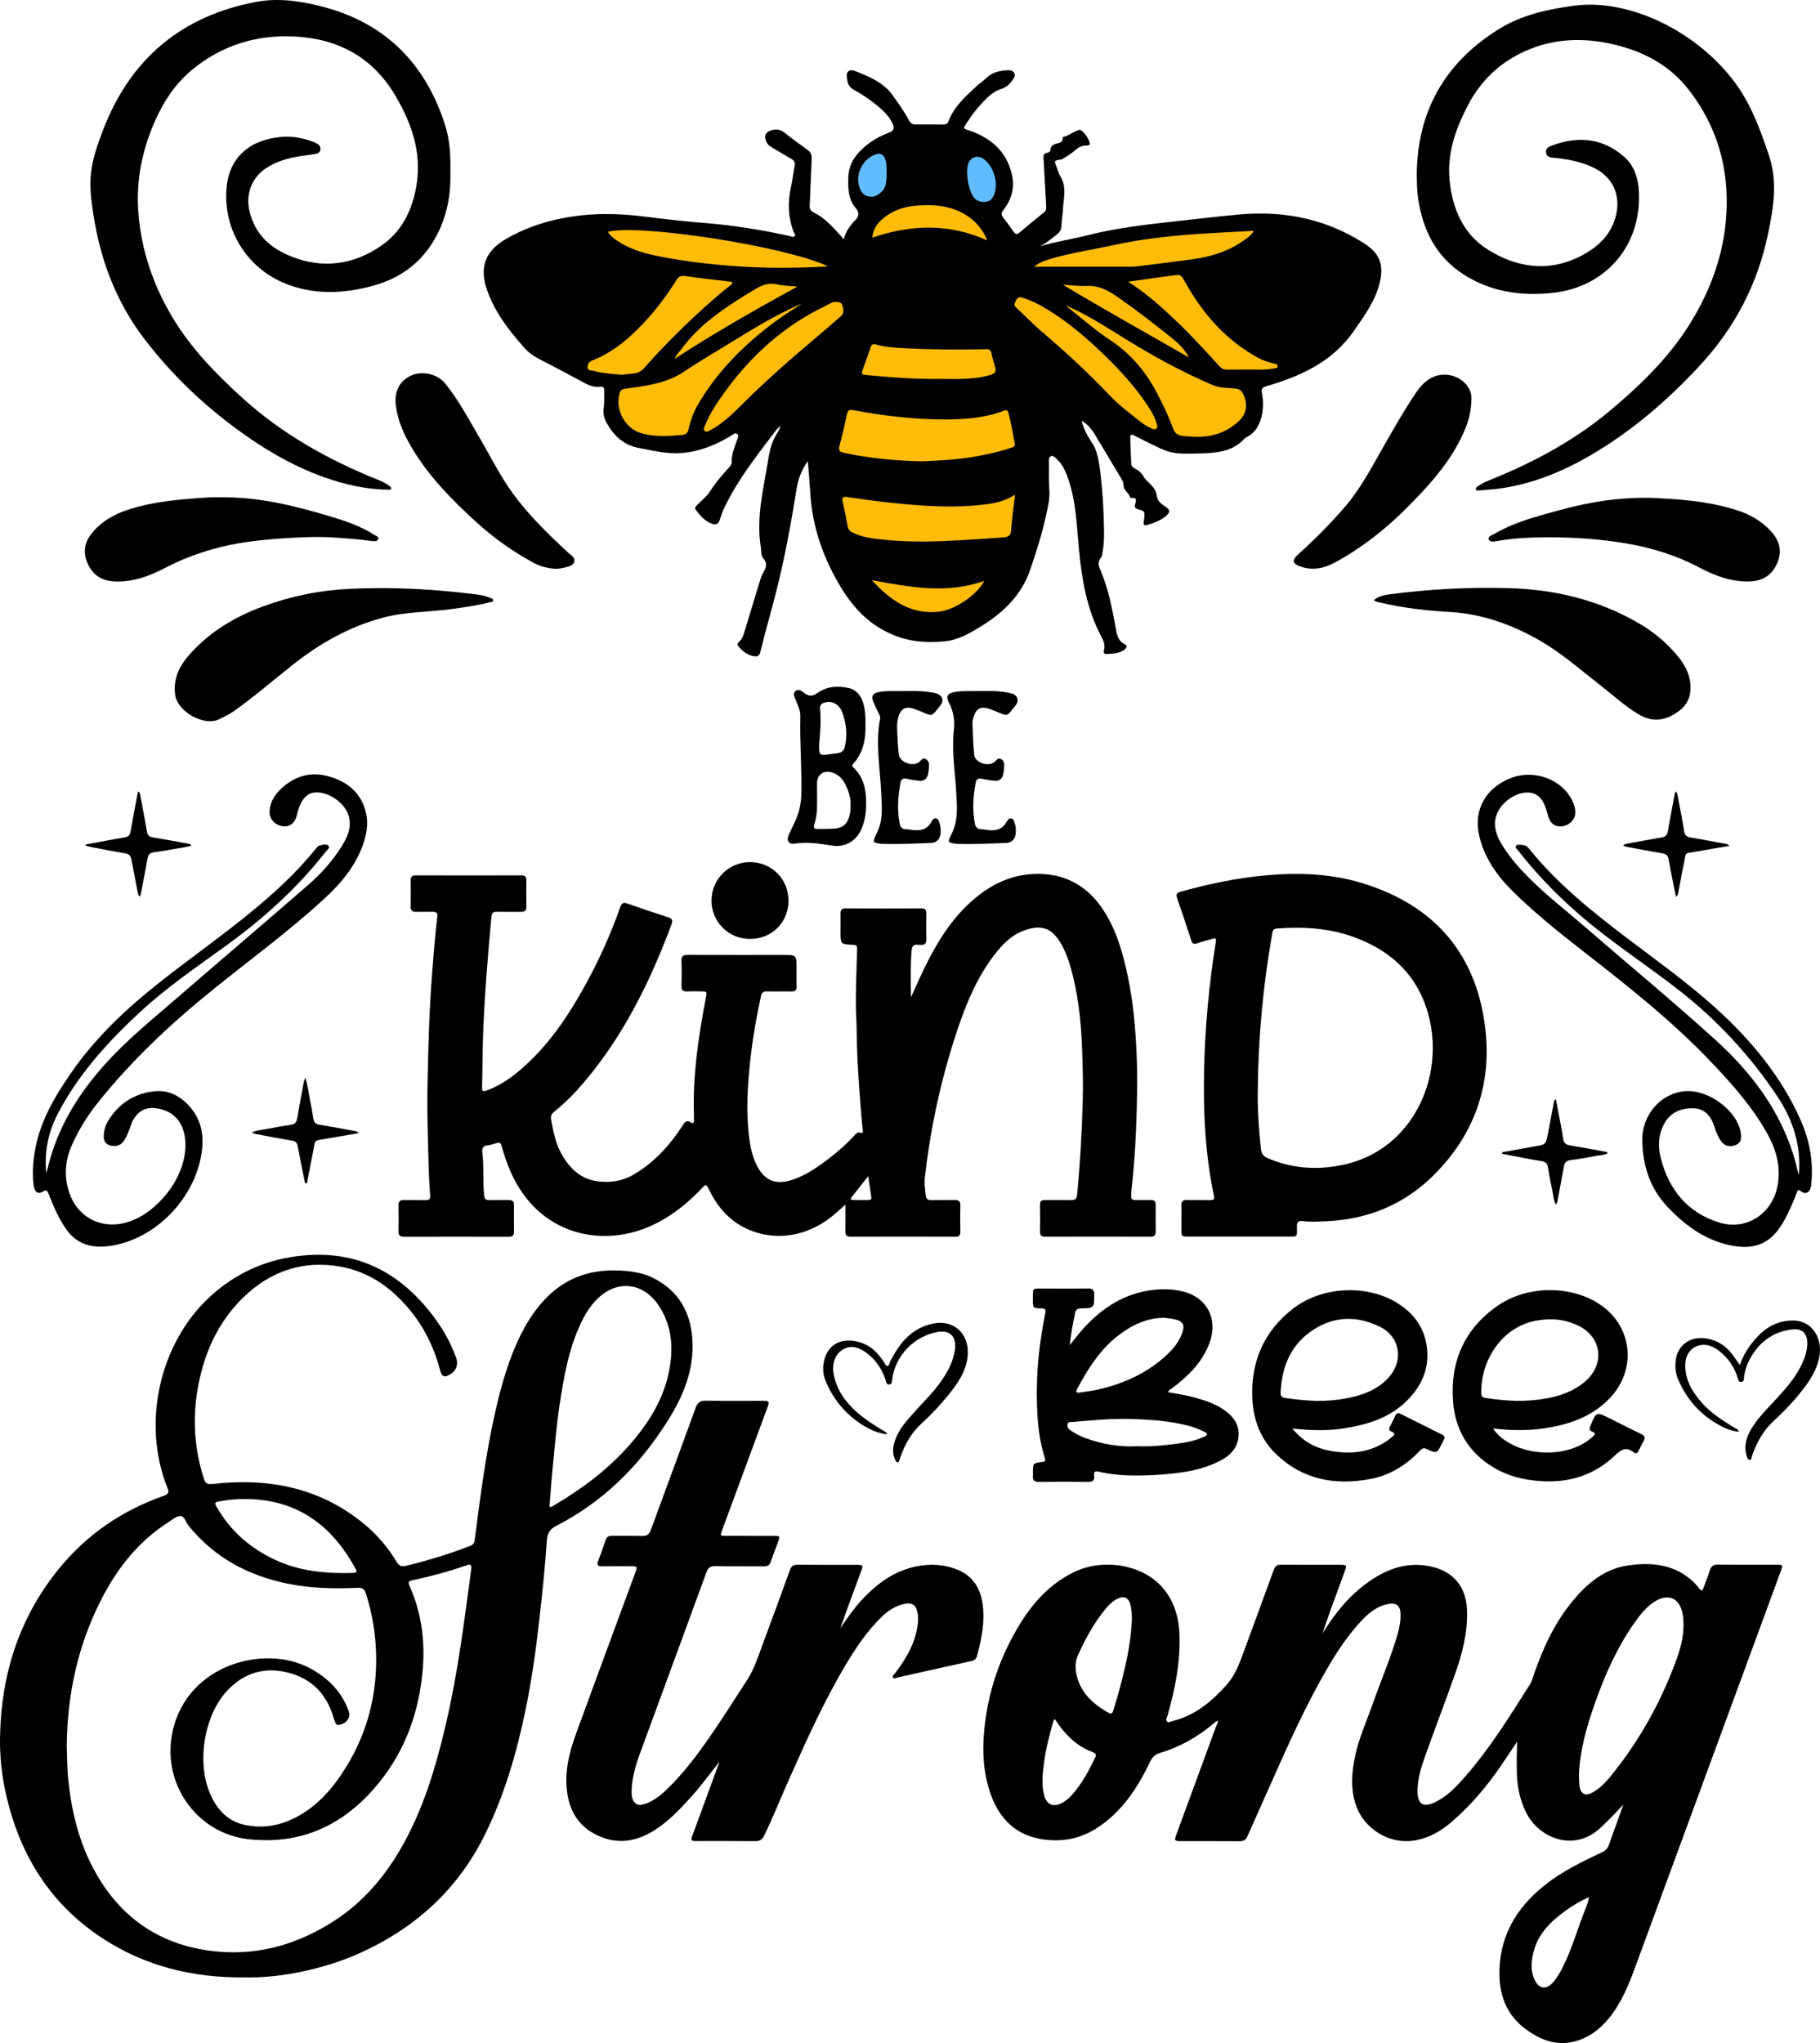 <?xml version="1.0" encoding="UTF-8"?>
<svg xmlns="http://www.w3.org/2000/svg" xmlns:xlink="http://www.w3.org/1999/xlink" version="1.1" id="katman_1" x="0px" y="0px" viewBox="0 0 584 655.48" style="enable-background:new 0 0 584 655.48;" xml:space="preserve"> <style type="text/css"> .st0{fill:#FFBC0A;} .st1{fill:#61BCFF;} </style> <g> <polygon class="st0" points="273.75,79.46 278.21,68.69 292.4,60.8 303.44,60.01 315.79,69.74 322.62,79.46 331.82,81.04 373.08,72.63 410.65,71.58 411.97,93.39 414.33,114.93 413.02,118.61 401.72,122.03 403.3,131.23 389.63,142.79 370.19,141.21 340.23,127.55 330.51,122.55 329.19,169.33 317.63,195.34 296.61,202.44 276.64,188.77 265.86,160.66 259.03,126.5 234.59,137.8 223.3,141.74 210.16,142 198.33,136.74 196.23,122.55 180.2,114.41 180.99,87.08 191.5,71.31 229.86,73.15 265.86,79.46 "></polygon> <polygon class="st1" points="279,67.64 298.19,58.96 318.42,71.05 323.94,59.23 319.47,49.5 311.32,45.3 292.4,41.36 281.63,47.4 276.11,50.03 274.27,56.86 275.06,65.01 279.53,68.69 "></polygon> <g> <path d="M347.05,134.97c0.73,2.76,1.87,4.88,3.17,6.79c1.89,2.79,2.36,5.89,2.75,9.04c0.83,6.61,1.23,13.26,1.3,19.92 c0.02,2.25-0.11,4.51-0.54,6.73c-0.09,0.48-0.12,1.07-0.42,1.41c-1.3,1.49-0.72,2.92-0.07,4.42c2.46,5.77,3.6,11.89,4.73,18.01 c0.4,2.14,0.61,4.21,2.89,5.36c1.16,0.58,0.54,1.38-0.2,1.9c-1.72,1.2-3.75,1.17-5.71,1.29c-0.77,0.05-0.89-0.63-0.72-1.19 c0.5-1.7-0.16-3.14-0.91-4.55c-4.6-8.7-6.18-18.14-7.1-27.8c-0.7-7.32-0.88-14.74-3.19-21.84c-0.87-2.68-1.85-5.32-4.04-7.27 c-0.51-0.46-1.07-1.17-1.84-0.8c-0.66,0.32-0.59,1.13-0.58,1.78c0.04,3.02-0.11,6.04,0.14,9.08c0.21,2.57-0.41,5.15-0.95,7.67 c-1.33,6.14-3.21,12.14-5.26,18.06c-2.76,7.96-8.51,13.49-15.51,17.85c-3.8,2.36-7.66,4.63-12.27,4.98 c-4.67,0.35-9.18,0.26-13.82-1.26c-8.56-2.8-14.4-8.47-18.92-15.86c-5.75-9.4-9.33-19.53-9.99-30.61c-0.2-3.33-0.5-6.66-0.77-10.1 c-2.04,2.75-3.11,5.74-3.64,9.06c-1.7,10.65-3.66,21.28-6.25,31.74c-1.7,6.87-3.74,13.68-5.4,20.58 c-0.21,0.89-0.77,1.32-1.68,1.22c-2.29-0.25-3.95-1.56-5.35-3.27c-0.48-0.58-0.12-1.05,0.3-1.43c0.98-0.9,1.36-2.09,1.72-3.32 c1.66-5.54,3.37-11.06,5.04-16.59c0.31-1.01,0.77-1.93,1.27-2.85c0.74-1.34,0.91-2.63-0.28-3.94c-0.85-0.94-0.6-2.28-0.8-3.46 c-1.63-9.81,0.94-19.24,2.44-28.78c0.46-2.93,1.28-5.67,2.9-8.16c0.35-0.53,0.56-1.15,1.05-2.17c-1.21,0.85-1.73,1.68-2.3,2.44 c-5.72,7.55-11.57,15.02-15.71,23.62c-0.64,1.33-1.15,2.74-1.59,4.16c-0.41,1.33-1.26,1.62-2.41,1.23 c-2.35-0.81-3.89-2.63-5.31-4.53c-0.5-0.67,0.13-1.11,0.53-1.54c1.4-1.48,3.09-2.77,4.16-4.46c1.81-2.85,4-5.34,6.25-7.81 c0.32-0.35,0.65-0.88,0.63-1.31c-0.13-2.63,0.92-4.95,1.75-7.34c0.21-0.6,0.64-1.35,0-1.84c-0.63-0.49-1.25,0.14-1.78,0.46 c-4.98,3.06-10.26,5.2-16.16,5.68c-4.64,0.38-9.05-0.81-13.54-1.63c-4.96-0.91-8.09-3.9-10.43-8.09c-0.88-1.57-1.17-3.2-0.9-4.93 c0.27-1.76,0.07-3.52,0.18-5.28c0.06-0.98-0.35-1.5-1.34-1.36c-2.22,0.31-4.03-0.66-5.9-1.68c-4.59-2.51-9.22-4.94-13.87-7.33 c-1.74-0.9-3.26-2.01-4.56-3.48c-4.96-5.59-9.52-11.45-11.99-18.63c-2.45-7.11-0.62-12.32,5.91-16.17 c5.63-3.32,11.77-5.48,18.19-6.75c8.89-1.77,17.81-1.68,26.78-0.52c6.49,0.84,13,1.55,19.52,2.07c9.02,0.73,17.9,2.21,26.72,4.13 c0.53,0.11,1.16,0.49,1.57,0.08c0.47-0.48-0.15-1.01-0.33-1.48c-1.72-4.68-1.91-9.43-0.81-14.29c0.51-2.25,0.75-4.56,1.17-6.83 c0.18-1-0.05-1.66-0.98-2.18c-2.2-1.25-4.35-2.6-6.54-3.86c-0.87-0.5-1.41-1.2-1.72-2.12c-0.52-1.53-0.05-2.61,1.48-3.13 c1.58-0.54,3.07-0.51,4.5,0.63c2.41,1.92,4.89,3.76,7.41,5.54c1.09,0.77,1.39,1.67,1.33,2.94c-0.25,5-0.4,10.01-0.64,15.01 c-0.05,1.09,0.31,1.67,1.31,2.15c3.55,1.72,6.09,4.66,8.69,7.51c0.26,0.28,0.49,0.58,0.91,1.08c0.7-2.67,2.21-4.62,3.99-6.43 c0.96-0.98,0.88-2.43,0.06-3.35c-2.59-2.9-2.66-6.31-2.59-9.9c0.09-4.15,2.07-7.22,5.04-9.81c2.39-2.09,5.12-3.65,8.08-4.74 c1.55-0.57,1.75-1.48,1.14-2.82c-1.19-2.58-3.21-4.44-5.37-6.17c-2.24-1.8-4.62-3.39-7.14-4.76c-1.9-1.03-2.18-2.83-2.22-4.65 c-0.03-1.33,1.08-1.98,2.52-1.41c4.6,1.83,9.23,3.62,12.28,7.94c1.81,2.57,3.66,5.1,5.13,7.89c0.49,0.93,1.05,1.4,2.17,1.38 c2.92-0.06,5.84-0.01,8.76,0.01c0.75,0,1.4-0.08,1.72-0.93c1.79-4.77,5.46-8.06,9.07-11.38c1.01-0.93,2.19-1.69,3.17-2.65 c1.87-1.82,4.2-2.3,6.65-2.45c0.83-0.05,1.72,0.01,2.22,0.8c0.52,0.84,0.02,1.6-0.46,2.28c-0.92,1.33-2,2.39-3.65,2.91 c-3.18,1.02-5.28,3.51-7.4,5.9c-1.57,1.78-2.88,3.76-4.17,5.74c-0.57,0.88-0.51,1.12,0.62,1.48c7.28,2.31,12.63,6.67,14.38,14.46 c0.94,4.17-0.15,7.99-2.8,11.31c-0.74,0.93-0.68,1.55,0.01,2.42c1.17,1.46,2.25,3,3.31,4.53c0.56,0.81,1.06,0.94,1.86,0.27 c2.61-2.2,5.25-4.37,7.9-6.52c0.59-0.48,0.75-1.04,0.71-1.74c-0.28-5-0.53-10-0.84-14.99c-0.07-1.15-0.31-2.23,1.34-2.41 c0.31-0.03,0.84-0.46,0.84-0.71c0.02-1.7,1.16-1.99,2.48-2.32c0.73-0.18,1.58-0.63,1.48-1.71c-0.01-0.1,0.04-0.29,0.09-0.3 c1.88-0.37,3.34-1.73,5.1-2.27c0.99-0.3,3.06,2.48,3.44,4.1c0.21,0.9-0.36,0.88-0.93,0.9c-1.33,0.05-2.29,0.32-3.5,1.36 c-1.29,1.11-2.91,2.22-4.53,3.11c-0.09,0.05-0.21,0.05-0.32,0.06c-2.14,0.3-2.14,0.3-1.33,2.36c0.42,1.08,0.74,2.22,1.32,3.21 c2,3.4,0.87,6.98,0.72,10.5c-0.08,1.76-0.42,3.5-0.49,5.25c-0.04,1.17-0.51,1.94-1.39,2.64c-1.76,1.39-3.47,2.86-5.52,3.87 c5.06-1.52,10.27-2.27,15.35-3.56c9.42-2.4,19.04-3.45,28.67-4.52c6.67-0.74,13.33-1.54,20.02-2.14 c14.42-1.29,27.95,1.46,40.21,9.4c4.81,3.12,6.14,6.77,4.83,12.36c-1.39,5.94-4.94,10.71-8.34,15.62 c-6.87,9.92-17,14.49-28.02,17.71c-1.24,0.36-1.72,0.76-1.47,2.12c0.48,2.67,0.5,5.36-0.22,8.02c-0.74,2.72-2.1,4.95-4.73,6.24 c-0.2,0.1-0.42,0.19-0.56,0.35c-3.73,4.22-8.84,4.68-13.92,4.84c-9.71,0.29-9.71,0.19-18.41-4.16c-1.03-0.52-2.08-1.01-3.1-1.55 c-0.82-0.43-1.36-0.49-1.31,0.7c0.11,2.8,0.17,5.61,0.33,8.41c0.05,0.95,1.01,1.41,1.67,1.75c1.06,0.54,1.72,1.33,2.28,2.29 c0.64,1.12,1.69,1.88,2.54,2.81c0.8,0.88,1.51,1.88,1.62,3.01c0.18,1.82,1.23,2.8,2.65,3.69c1.83,1.15,1.85,2,0.11,3.35 c-1.72,1.33-3.74,2.09-5.81,2.69c-0.78,0.23-1.18-0.02-1.08-0.88c0.04-0.38,0.11-0.76,0.15-1.15c0.25-2.37,0.26-2.44-2-3.04 c-1.23-0.32-1.06-1.02-0.82-1.87c0.28-1.01,0.46-1.94-1.13-1.76c-0.2,0.02-0.57-0.08-0.59-0.17c-0.29-1.52-2.12-2.23-2.07-3.92 c0.02-0.76-0.29-1.39-0.66-2.01c-2.98-4.96-5.93-9.93-8.93-14.87C350.01,137.4,348.91,136.1,347.05,134.97z M295.73,148.01 c5.09-0.23,10.69-0.45,16.24-1.37c4.18-0.69,8.32-1.56,12.34-2.94c0.71-0.24,1.5-0.34,1.29-1.51c-0.58-3.25-1.19-6.49-2.01-9.69 c-0.21-0.84-0.56-1.06-1.39-0.74c-6.06,2.31-12.43,2.8-18.82,2.82c-9.98,0.03-19.86-1.18-29.66-2.99 c-1.22-0.23-1.66,0.07-1.92,1.22c-0.76,3.44-1.51,6.88-2.44,10.27c-0.41,1.51,0.14,1.93,1.46,2.21 C278.87,147,287.01,147.81,295.73,148.01z M325.69,158.72c-2.88,1.86-5.8,2.62-8.81,3.02c-10.61,1.42-21.2,0.62-31.77-0.51 c-4.48-0.48-8.94-1.16-13.41-1.78c-1.21-0.17-1.59,0.19-1.31,1.43c0.59,2.63,1.14,5.27,1.59,7.93c0.18,1.07,0.75,1.64,1.64,2.08 c2.16,1.05,4.46,1.6,6.81,1.91c7.22,0.94,14.45,1.12,21.73,0.82c6.43-0.27,12.85-0.68,19.27-1.16c1.43-0.11,2.83-0.12,3-2.18 C324.74,166.55,325.23,162.85,325.69,158.72z M341.84,97.94c4.76,3.74,9.29,7.81,14.32,11.13c6.55,4.33,11.37,9.96,14.97,16.81 c1.98,3.76,3.81,7.58,5.29,11.56c0.57,1.54,1.36,2.25,3.05,2.42c2.26,0.22,4.51,0.36,6.76,0.21c4.32-0.31,8.12-2,11.27-4.94 c2.68-2.5,3.02-5.83,1.22-9.04c-0.5-0.9-1.13-1.29-2.2-1.42c-2.45-0.28-5-0.11-7.31-1.09c-9.75-4.15-19.01-9.23-28.02-14.79 C354.9,104.92,348.73,100.85,341.84,97.94z M257.4,97.38c-7.79,3.28-14.9,7.6-21.97,11.96c-5.39,3.32-10.86,6.48-16.13,10.01 c-5.52,3.69-12.11,4.48-18.57,5.34c-1.02,0.14-1.62,0.45-1.91,1.44c-1.55,5.37,1.77,11.45,7.14,12.92 c4.27,1.17,8.61,0.89,12.96,0.49c1.22-0.11,1.74-0.67,2-1.76c0.63-2.57,1.39-5.1,2.72-7.42c6.29-11.01,15.04-19.74,25.13-27.21 C251.54,101.09,254.51,99.29,257.4,97.38z M199.49,120.24c1.27-0.14,2.69-0.27,4.11-0.45c1.3-0.16,2.3-0.79,3.19-1.81 c3.55-4.06,7.3-7.94,11.15-11.73c5.26-5.18,10.7-10.16,16.48-14.76c0.25-0.2,0.63-0.41,0.55-0.76c-0.11-0.5-0.61-0.35-0.97-0.4 c-4.69-0.58-9.4-1.06-14.08-1.76c-1.46-0.22-2.17,0.17-2.91,1.36c-3.6,5.77-7.76,11.1-12.6,15.88c-4.19,4.13-8.79,7.69-14.33,9.84 c-1.11,0.43-1.6,1.25-1.54,2.28c0.05,1.02,1.13,0.85,1.82,1.04C193.3,119.79,196.32,119.96,199.49,120.24z M265.71,85.47 c-13.36-6.39-60.17-13.68-70.65-11.11c0.79,1.34,1.96,2.22,3.19,3.02c3.55,2.33,7.52,3.64,11.63,4.52 c8.3,1.77,16.7,2.78,25.15,3.43C245.26,86.11,255.47,86.07,265.71,85.47z M331.82,85.58c0.27,0,0.54,0,0.81,0 c10.19,0,20.37,0,30.56-0.01c0.77,0,1.54-0.1,2.3-0.19c5.67-0.71,11.35-1.4,17.02-2.17c6.48-0.87,12.55-2.85,17.77-6.94 c0.7-0.55,1.49-1.05,2.02-2.22c-4.52,0.25-8.74,0.48-12.96,0.71c-10.99,0.59-21.91,1.64-32.7,4.02 c-6.55,1.45-13.21,2.37-19.65,4.31C335.16,83.64,333.35,84.25,331.82,85.58z M268.13,96.88c-0.22,0.02-0.65-0.05-0.98,0.1 c-0.85,0.38-1.64,0.87-2.48,1.28c-13.21,6.35-23.7,15.86-32.21,27.66c-2.45,3.39-4.78,6.87-6.32,10.8 c-0.19,0.49-0.54,1.08-0.01,1.53c0.48,0.42,1.07,0.19,1.55-0.08c0.91-0.51,1.82-1.03,2.68-1.62c2.64-1.81,4.98-4,7.23-6.26 c7.78-7.8,16.03-15.07,24.46-22.14c2.61-2.19,5.17-4.45,7.75-6.68c1.18-1.02,0.83-2.26,0.5-3.5 C269.99,96.89,269.11,96.95,268.13,96.88z M361.98,90.39c5,3.14,9.01,6.64,12.95,10.25c5.77,5.29,11.07,11.02,16.31,16.82 c0.73,0.81,1.48,1.16,2.56,1.14c2.75-0.06,5.5-0.01,8.25-0.02c2.03-0.01,4.07,0.12,6.09-0.28c0.69-0.14,1.79-0.06,1.85-0.71 c0.07-0.9-1.09-0.88-1.77-1.08c-1.53-0.45-3.04-0.91-4.46-1.68c-10.4-5.66-17.82-14.18-23.51-24.37 c-1.32-2.36-1.29-2.43-3.96-2.07C371.69,88.99,367.08,89.67,361.98,90.39z M327.74,95.41c-1.24-0.25-1.48,0.57-1.83,1.25 c-0.32,0.63-0.73,1.18,0.03,1.89c2.67,2.46,5.16,5.13,7.92,7.48c7.72,6.57,15.17,13.42,22.15,20.77 c3.09,3.25,6.66,5.91,10.16,8.68c0.99,0.78,2.07,1.47,3.26,1.93c0.54,0.21,1.14,0.61,1.68,0.04c0.44-0.47,0.21-1.03,0.05-1.56 c-0.68-2.24-1.87-4.22-3.16-6.15c-4.32-6.43-9.62-12.02-15.22-17.33c-5.73-5.43-11.8-10.42-18.72-14.3 C332,96.95,329.83,96.02,327.74,95.41z M301.77,121.57c2.59,0,5.18,0.1,7.76-0.03c2.91-0.14,5.82-0.42,8.61-1.38 c1.12-0.38,1.6-1.01,1.2-2.25c-0.48-1.52-0.87-3.07-1.23-4.63c-0.22-0.98-0.7-1.27-1.73-1.24c-8.42,0.18-16.85,0.15-25.27-0.28 c-3.4-0.17-6.83-0.29-10.14-1.24c-0.91-0.26-1.31,0.04-1.59,0.86c-0.85,2.5-1.73,5-2.63,7.48c-0.35,0.97-0.17,1.33,0.95,1.44 C285.72,121.08,293.72,121.67,301.77,121.57z M279.9,76.25c12.44-4.25,24.66-4.62,36.86,0.87c-1.08-2.9-3.22-5.58-5.62-7.33 c-5.28-3.85-11.27-4.32-17.49-3.77c-3.89,0.35-7.41,1.61-10.4,4.16C281.45,71.7,280.16,73.56,279.9,76.25z M279.75,186.16 c5.77,6.21,12.22,11.1,21.47,10.11c5.53-0.59,12.66-5.86,14.59-9.9C303.77,190.69,291.83,188.34,279.75,186.16z M255.88,91.95 c-2.4-0.24-4.49-0.23-6.48-0.7c-2.79-0.65-5.06,0.24-7.29,1.68c-0.97,0.62-2.01,1.15-2.98,1.76c-7.68,4.8-15.09,9.91-20.51,17.38 c-0.72,0.99-1.7,1.79-2.11,3.04C229.19,106.87,242.28,99.39,255.88,91.95z M381.49,114.68c-1.26-2.44-3.08-4.32-5.13-5.96 c-5.37-4.31-10.81-8.52-16.43-12.52c-3.38-2.41-6.75-4.69-11.24-4.46c-2.53,0.13-5.08-0.24-7.63-0.39 C354.44,99.4,368.02,106.92,381.49,114.68z M310.34,55.07c-0.01,2.84,0.56,5.13,1.52,7.3c0.78,1.77,2.38,2.56,4.3,2.41 c1.88-0.14,2.57-1.47,3.04-3.02c1.07-3.54-0.44-8.27-3.36-10.59c-2.15-1.71-4.71-0.82-5.3,1.87 C310.36,53.83,310.37,54.67,310.34,55.07z M284.49,55.48c0.02-1.54,0.06-2.98-0.42-4.35c-0.59-1.69-1.69-2.18-3.36-1.5 c-3.97,1.62-6.15,5.99-5.04,10.14c0.61,2.26,2.01,3.43,4.05,3.35c1.81-0.06,4.03-1.89,4.42-3.65 C284.44,58.12,284.54,56.75,284.49,55.48z"></path> <path d="M390.73,552.11c-0.74,0.2-1.19,0.79-1.72,1.22c-5.01,4.09-10.54,7.23-16.74,9.07c-1.64,0.49-2.54,1.38-3.26,2.89 c-3.03,6.41-6.71,12.41-11.97,17.28c-5.13,4.75-10.98,7.88-18.18,7.88c-10.44,0-17.51-4.97-21-14.88 c-2.33-6.61-2.7-13.43-2.05-20.37c1.16-12.34,5.07-23.76,11.55-34.28c4.31-7,9.78-12.89,17.33-16.55 c9.05-4.39,21.23-2.52,27.75,4.35c4.28,4.52,5.88,10.14,6.05,16.19c0.24,8.73-1.5,17.18-3.84,25.54c-0.17,0.6-0.74,1.3-0.2,1.86 c0.54,0.56,1.26,0.01,1.86-0.14c7.09-1.76,12.36-6.14,17.16-11.45c2.98-3.29,4.31-7.22,5.77-11.18c3.18-8.63,6.37-17.25,9.5-25.9 c0.43-1.18,1.04-1.62,2.28-1.61c6.39,0.05,12.78,0.02,19.17,0.03c1.92,0,2.03,0.16,1.34,2.01c-2.43,6.61-4.89,13.22-7.17,19.95 c0.57-0.87,1.13-1.74,1.71-2.6c4.05-6.07,8.86-11.38,15.12-15.25c5.49-3.39,11.34-4.97,17.82-3.6 c7.35,1.55,11.49,6.55,11.73,14.07c0.23,7.19-1.53,13.98-3.91,20.65c-3.08,8.66-6.34,17.26-9.45,25.91 c-1.36,3.78-2.58,7.62-2.52,11.72c0.05,3.91,1.86,5.05,5.44,3.38c4.11-1.91,7.12-5.15,10.01-8.48c7.9-9.1,14.25-19.31,20.66-29.46 c0.69-1.09,0.97-2.44,1.41-3.69c2.96-8.36,6.67-16.33,12.4-23.18c4.66-5.57,10.12-10.13,17.56-11.22c7.63-1.12,14.98-0.41,21,5.24 c0.72,0.67,1.36,1.44,1.97,2.22c0.62,0.79,0.96,0.73,1.29-0.22c0.65-1.87,1.43-3.7,2.02-5.59c0.44-1.43,1.17-1.96,2.72-1.94 c6.22,0.09,12.45,0.04,18.67,0.04c2.1,0,2.14,0.06,1.43,2c-4.29,11.68-8.59,23.36-12.88,35.04 c-10.96,29.82-21.94,59.63-32.89,89.45c-2.2,6-4.31,12.03-8.08,17.3c-2.72,3.8-6.01,6.9-10.44,8.58 c-6.78,2.58-12.71,0.4-18.05-3.71c-5.3-4.08-7.74-9.86-7.95-16.41c-0.39-12.42,5.15-22.04,14.7-29.57 c5.53-4.36,11.84-7.42,18.17-10.4c1.07-0.5,1.77-1.12,2.18-2.26c1.54-4.35,3.17-8.66,4.68-13.05c-2.37,2.59-4.78,5.1-7.35,7.48 c-8.69,8.05-19.74,3.01-23.67-4.63c-2.1-4.06-2.99-8.37-3.13-12.88c-0.1-3.35-0.03-6.69,0.08-10.15c-1.6,2.39-3.2,4.79-4.81,7.17 c-4.66,6.87-9.94,13.19-16.26,18.61c-3.32,2.85-7,4.99-11.33,5.83c-8.49,1.64-17.05-3.64-19.56-11.97 c-1.44-4.78-1.11-9.56-0.16-14.37c1.24-6.26,3.9-12.03,6-17.99c2.58-7.32,5.69-14.45,7.81-21.93c0.62-2.19,1.01-4.39,0.89-6.68 c-0.11-2.26-1.34-3.28-3.58-2.92c-3.69,0.59-6.44,2.77-8.88,5.37c-4.02,4.27-7.31,9.09-10.3,14.13 c-7.51,12.68-13.48,26.12-19.43,39.56c-2.29,5.19-4.66,10.34-6.93,15.54c-0.53,1.21-1.28,1.59-2.54,1.58 c-6.28-0.05-12.56-0.01-18.84-0.03c-2.01,0-2.13-0.19-1.42-2.11c4.29-11.68,8.59-23.36,12.87-35.04 C390.56,553.1,390.92,552.69,390.73,552.11z M506.65,569.5c0.05,1.14,0.02,2.31,0.17,3.45c0.36,2.72,1.9,3.47,4.29,2.1 c2.28-1.31,4.1-3.17,5.73-5.18c9.17-11.29,16.18-23.82,21.13-37.49c1.64-4.52,2.73-9.14,2.03-14.05c-0.79-5.55-4.61-7.4-9.27-4.33 c-2.52,1.66-4.38,4-6.1,6.43c-5.72,8.06-9.69,17-12.93,26.27C509.11,554.09,506.94,561.58,506.65,569.5z M363.19,519.71 c0-1.55-0.04-3.08-0.4-4.6c-0.62-2.61-2.14-3.3-4.51-2.02c-1.58,0.86-2.78,2.15-3.88,3.53c-3.51,4.36-6.14,9.26-8.46,14.32 c-0.86,1.87-1,3.91-0.59,5.98c1.21,6.1,5.32,9.8,10.44,12.67c0.85,0.48,1.2,0.02,1.42-0.72c0.59-2,1.24-3.99,1.78-6.01 C361.04,535.26,362.89,527.62,363.19,519.71z M338.4,551.49c-0.23,0.48-0.39,0.72-0.46,0.97c-1.29,4.5-2.45,9.03-3.01,13.69 c-0.4,3.33-0.76,6.68,0.16,10c0.76,2.75,2.72,3.68,5.33,2.49c1.43-0.65,2.59-1.66,3.62-2.83c3.14-3.54,5.34-7.66,7.37-11.89 c0.52-1.08,0.04-1.47-0.88-1.8c-3.84-1.4-6.87-3.9-9.45-6.99C340.17,554.04,339.39,552.84,338.4,551.49z M509.87,608.68 c-2.9,1.3-5.38,2.77-7.71,4.48c-4.55,3.33-8.51,7.16-10.02,12.87c-0.77,2.92-1.09,5.86,0.1,8.74c1.44,3.5,3.96,3.86,6.35,0.97 c1.13-1.36,2-2.89,2.8-4.46c2.85-5.61,4.57-11.66,6.83-17.5C508.82,612.22,509.56,610.69,509.87,608.68z"></path> <path d="M292.31,319.96c1.84-3.97,3.55-7.96,5.54-11.82c4.12-8.01,9.06-15.36,16.28-20.96c5.63-4.37,11.95-6.85,19.08-6.81 c9.16,0.06,16.11,4.26,21.02,11.91c4.18,6.51,6.17,13.85,7.73,21.31c1.7,8.15,2.4,16.41,2.76,24.74 c0.34,7.88,0.14,15.74-0.17,23.6c-0.27,6.76-0.76,13.51-1.51,20.24c-0.05,0.49-0.03,0.99-0.07,1.48 c-0.09,0.99,0.35,1.41,1.34,1.39c1.65-0.03,3.31,0.03,4.96-0.01c1.14-0.03,1.58,0.47,1.57,1.58c-0.03,2.86-0.02,5.73,0,8.59 c0.01,1.08-0.39,1.58-1.55,1.58c-11.35-0.03-22.7-0.03-34.04,0c-1.17,0-1.54-0.49-1.53-1.59c0.04-2.86,0.04-5.73,0-8.59 c-0.02-1.14,0.46-1.58,1.57-1.57c2.81,0.03,5.62-0.04,8.43,0.02c1.25,0.03,1.78-0.45,1.9-1.69c0.98-10.08,1.52-20.18,1.81-30.31 c0.16-5.51-0.02-11.01-0.21-16.5c-0.32-9.08-1.29-18.11-3.89-26.89c-0.77-2.6-1.77-5.09-3.19-7.41 c-3.02-4.96-6.64-5.59-11.91-3.56c-4,1.54-6.82,4.6-9.34,7.92c-5.28,6.92-8.63,14.83-11.4,22.99 c-5.32,15.69-8.88,31.78-10.73,48.26c-0.22,1.97,0.09,3.82,0.31,5.73c0.13,1.1,0.69,1.48,1.77,1.46c2.48-0.05,4.96,0.03,7.44-0.03 c1.29-0.03,1.92,0.34,1.88,1.77c-0.08,2.81-0.06,5.62-0.01,8.43c0.02,1.12-0.38,1.56-1.53,1.56c-11.24-0.03-22.47-0.03-33.71,0 c-1.24,0-1.65-0.5-1.63-1.67c0.04-2.73,0.01-5.46,0.01-8.6c-1.38,1.2-2.43,2.13-3.49,3.05c-8.64,7.46-19.8,9.05-29.21,4.17 c-5.27-2.74-8.75-7.13-11.23-12.37c-0.65-1.38-1.04-1.31-1.97-0.31c-4.83,5.16-10.33,9.53-16.79,12.38 c-16,7.06-35.93,2.52-44.71-17.39c-1.2-2.73-2.18-5.53-2.95-8.41c-0.25-0.92-0.64-1.16-1.51-0.9c-0.95,0.29-1.9,0.62-2.88,0.72 c-1.5,0.16-1.95,0.92-1.77,2.32c0.56,4.54,0.09,9.13,0.57,13.69c0.13,1.21,0.53,1.63,1.71,1.6c2.09-0.06,4.19,0.02,6.28-0.02 c1.13-0.02,1.6,0.45,1.59,1.57c-0.03,2.86-0.03,5.73,0,8.59c0.02,1.23-0.53,1.6-1.71,1.6c-11.18-0.03-22.36-0.03-33.55,0 c-1.26,0-1.81-0.38-1.79-1.69c0.05-2.81,0.04-5.62,0-8.43c-0.02-1.2,0.48-1.67,1.68-1.65c2.37,0.05,4.74-0.02,7.11,0.02 c1.12,0.02,1.43-0.49,1.35-1.52c-0.4-5.16-0.52-10.33-0.65-15.5c-0.15-6.11-0.33-12.22-0.22-18.33 c0.23-12.54,0.54-25.08,1.52-37.6c0.47-6.03,0.94-12.06,1.65-18.07c0.13-1.12-0.33-1.49-1.38-1.48c-1.82,0.03-3.64-0.04-5.45,0.01 c-1.29,0.04-1.75-0.5-1.72-1.77c0.06-2.75,0.05-5.51,0.01-8.26c-0.02-1.17,0.37-1.68,1.61-1.67c11.29,0.03,22.58,0.03,33.88,0 c1.1,0,1.64,0.34,1.63,1.5c-0.02,2.86-0.03,5.73,0,8.59c0.01,1.24-0.62,1.62-1.75,1.61c-2.59-0.03-5.18,0.03-7.77-0.02 c-1.2-0.02-1.58,0.43-1.69,1.63c-1.23,13.26-2.33,26.52-2.74,39.84c-0.15,4.84-0.12,9.69-0.26,14.53 c-0.05,1.74,0.14,1.82,1.79,1.21c4.69-1.74,8.57-4.7,12.21-8.03c8.28-7.58,14.31-16.82,19.62-26.6c4.22-7.76,7.8-15.8,10.73-24.12 c0.47-1.33,1.07-1.52,2.32-1.09c4.31,1.51,8.64,2.98,12.99,4.37c1.28,0.41,1.63,0.94,1.14,2.26 c-6.81,18.27-15.32,35.61-28.02,50.61c-2.92,3.45-6.09,6.67-9.62,9.51c-0.95,0.77-1.21,1.5-0.99,2.67 c0.72,3.85,1.46,7.69,3.45,11.14c2.47,4.27,5.79,7.59,10.83,8.45c4.4,0.75,8.66,0.08,12.57-2.29c6.26-3.8,11.06-9.02,15.05-15.07 c0.74-1.12,1.29-2.64,3.12-1.3c0.51,0.37,0.79-0.09,0.8-0.62c0.01-0.61,0.01-1.21-0.01-1.82c-0.41-12.68,1.42-25.14,3.8-37.53 c0.42-2.21,0.45-2.2-1.74-2.21c-1.38,0-2.76-0.07-4.13,0.02c-1.4,0.09-1.99-0.37-1.94-1.86c0.1-2.64,0.11-5.29,0-7.93 c-0.07-1.59,0.6-1.96,2.04-1.95c10.19,0.04,20.38,0.02,30.57,0.02c4.33,0,4.33,0,4.33,4.4c0,1.87-0.06,3.75,0.02,5.62 c0.06,1.32-0.49,1.74-1.75,1.71c-2.59-0.06-5.18,0.03-7.77-0.03c-1.14-0.03-1.66,0.36-1.91,1.5c-1.79,8.24-3.16,16.53-3.87,24.93 c-0.58,6.76-0.79,13.51,0.05,20.26c0.41,3.3,1.07,6.52,2.65,9.49c2.31,4.34,5.76,5.89,10.49,4.5c4.67-1.37,8.62-4.12,12.44-7.03 c2.94-2.24,5.7-4.68,8.2-7.41c0.55-0.6,1.01-1.21,2.08-0.88c0.98,0.3,0.63-0.66,0.58-1.08c-0.43-3.88-0.69-7.78-0.98-11.67 c-0.52-6.97-0.91-13.95-0.96-20.94c-0.01-1.87-0.17-3.74-0.21-5.6c-0.14-6.55,0.19-13.1,0.38-19.65c0.03-1.05-0.29-1.32-1.27-1.36 c-4.07-0.17-4.07-0.2-4.07-4.23c0-1.93,0.03-3.86,0-5.78c-0.02-1.15,0.38-1.68,1.63-1.68c8.1,0.04,16.2,0.04,24.29,0 c1.24-0.01,1.64,0.48,1.62,1.67c-0.05,2.75-0.06,5.51,0.01,8.26c0.03,1.27-0.42,1.87-1.71,1.77c-0.27-0.02-0.56,0.04-0.83,0 c-1.66-0.25-2.12,0.49-2.23,2.12C292.13,310.14,292.26,315.03,292.31,319.96z M278.59,377.36c-1.91,2.44-3.56,4.55-5.23,6.64 c-0.65,0.82-0.29,1.03,0.54,1.03c1.59,0,3.18-0.01,4.78,0c0.7,0.01,1.01-0.27,0.9-1C279.25,381.94,278.95,379.83,278.59,377.36z"></path> <path d="M78.48,634.44c-16.83,0.14-31.83-3.65-45.34-12.39C16.1,611.02,6.25,595.02,1.87,575.43c-1.34-5.99-1.97-12.09-1.86-18.19 c0.37-20.1,6.16-38.35,19.04-54.09c8.96-10.94,20.22-18.56,33.51-23.24c1.53-0.54,1.75-1.07,1.15-2.56 c-8.25-20.62-2.6-46.14,13.39-61.05c8.53-7.95,18.56-12.39,30.17-13.48c16.83-1.59,30.02,4.87,40.45,17.77 c3.67,4.54,6.64,9.46,8.62,14.96c0.84,2.34,0.04,4.36-2.15,5.57c-1.58,0.87-2.43,0.54-2.89-1.22 c-1.94-7.41-5.19-14.16-10.14-20.03c-5.85-6.94-13.01-11.94-22.09-13.51c-11.91-2.06-22.22,1.47-30.87,9.79 c-8.15,7.85-12.58,17.69-14.63,28.66c-1.87,10.03-1.27,19.93,1.87,29.68c0.51,1.57,1.27,1.8,2.78,1.63 c17.64-2,34.03,1.02,48.18,12.47c4.35,3.52,8,7.74,10.89,12.54c0.74,1.22,1.45,1.62,2.91,1.27c7.03-1.68,13.91-3.81,20.65-6.4 c0.92-0.36,1.34-0.87,1.47-1.91c1.77-13.7,3.51-27.4,6.55-40.89c2-8.88,4.46-17.62,8.65-25.77c2.07-4.04,4.6-7.77,7.79-11.03 c6.89-7.04,15.4-9.45,25.01-8.67c3.15,0.26,6.25,0.81,9.1,2.21c8.26,4.06,12.22,10.97,12.76,19.94c0.59,9.67-3,18.18-8.01,26.11 c-8.98,14.23-20.55,25.82-35.66,33.56c-2.12,1.08-2.89,2.4-3.05,4.82c-0.57,8.67-1.5,17.31-2.48,25.95 c-1.07,9.46-2.41,18.88-4.33,28.21c-2.87,13.91-6.79,27.45-13.13,40.24c-8.77,17.7-22.54,30.03-40.41,38.03 C104.84,631.37,90.71,634.72,78.48,634.44z M21.42,560.1c0.13,3.85,0.11,6.93,0.4,10.01c0.96,10.24,3.25,20.13,8.07,29.26 c8.63,16.33,22.29,25.39,40.68,26.84c13.11,1.03,25.18-2.61,36.24-9.64c11.38-7.23,19.15-17.53,24.99-29.48 c5.43-11.11,8.75-22.92,11.5-34.9c3.7-16.11,5.74-32.49,7.92-48.86c0.17-1.3-0.3-1.55-1.48-1.13c-5.72,2.01-11.57,3.57-17.49,4.84 c-1.12,0.24-1.34,0.62-0.87,1.67c3.84,8.65,5.07,17.69,4.25,27.09c-1.16,13.28-5.4,25.4-13.77,35.85 c-10.74,13.41-24.49,20.34-42,18.46C63.91,588.4,52.7,573.6,55,557.7c3.37-23.25,29.6-30.7,44.78-22.29 c5.58,3.09,9.85,7.37,12.07,13.48c0.7,1.93-0.29,3.69-2.36,4.35c-1.54,0.49-1.76,0.21-2.53-2.38 c-2.25-7.54-7.21-12.47-14.83-14.29c-7.49-1.8-14.07,0.26-19.34,5.98c-7.6,8.26-9.85,23.92-4.9,34c2.27,4.63,5.68,7.97,10.92,9.02 c4.66,0.93,9.22,0.48,13.61-1.32c7.19-2.96,12.5-8.2,16.79-14.46c8.34-12.15,12.06-25.66,11.43-40.4 c-0.27-6.21-1.36-12.23-3.23-18.14c-0.45-1.41-1.12-1.88-2.59-1.81c-7.49,0.36-14.96,0.19-22.34-1.3 c-12.78-2.57-23.69-8.38-31.99-18.66c-0.87-1.08-1.25-3.1-2.65-3.08c-1.31,0.02-2.63,1.24-3.88,2.04 c-9.66,6.17-16.43,14.87-21.56,24.94C24.79,528.29,21.56,544.22,21.42,560.1z M176.32,483.42c0.59,0.24,0.93-0.13,1.29-0.34 c8.74-5.13,16.85-11.11,23.65-18.65c7.27-8.07,12.84-17.06,13.99-28.22c0.64-6.17-0.37-11.99-3.81-17.22 c-5.15-7.82-13.88-8.53-20.29-1.73c-1.63,1.74-2.95,3.69-4.04,5.81c-4.48,8.71-6.11,18.21-7.56,27.75 c-1.04,6.85-1.57,13.77-2.26,20.66C176.89,475.46,176.63,479.46,176.32,483.42z M78.93,480.96c-2.84-0.07-5.62,0.22-8.39,0.72 c-1.73,0.32-1.81,0.41-0.94,1.93c4.37,7.61,10.69,13.1,18.56,16.8c7.97,3.75,16.49,4.5,25.16,4.26c1.59-0.05,1.05-0.83,0.64-1.57 C106.37,489.24,95.19,481.05,78.93,480.96z"></path> <path d="M230.89,565.17c-3.01,3.84-5.87,7.74-9.11,11.34c-3.58,3.97-7.25,7.87-11.83,10.74c-5.77,3.62-11.75,4.66-18.19,1.64 c-5.84-2.74-8.83-7.42-9.74-13.59c-0.98-6.68,0.62-13.04,2.88-19.23c6.26-17.17,12.62-34.31,18.94-51.46 c0.76-2.07,0.75-2.08-1.44-2.08c-3.08,0-6.17-0.03-9.25,0.01c-1.27,0.01-1.72-0.38-1.23-1.67c0.85-2.21,1.65-4.44,2.39-6.69 c0.35-1.06,0.95-1.45,2.06-1.43c3.19,0.06,6.39-0.08,9.58,0.06c1.68,0.07,2.4-0.57,2.95-2.1c4.73-12.98,9.58-25.93,14.28-38.92 c0.65-1.8,1.48-2.44,3.42-2.4c5.83,0.14,11.68,0.05,17.51,0.05c2.95,0,2.94,0,1.88,2.85c-4.75,12.86-9.5,25.72-14.25,38.58 c-0.69,1.87-0.68,1.88,1.3,1.89c5.12,0,10.24-0.01,15.37,0.01c1.84,0,1.91,0.12,1.27,1.9c-0.77,2.12-1.62,4.22-2.33,6.36 c-0.38,1.13-1.01,1.53-2.18,1.52c-5.23-0.05-10.47,0.05-15.7-0.06c-1.63-0.03-2.29,0.59-2.82,2.04 c-7.06,19.34-14.19,38.66-21.28,57.99c-1.46,3.99-2.64,8.06-2.71,12.36c-0.01,0.55,0.02,1.11,0.14,1.64 c0.51,2.26,1.82,3.01,4.03,2.29c2.79-0.92,5.04-2.68,7.12-4.68c5.23-5.02,9.56-10.8,13.69-16.71c4.19-6.01,8.07-12.22,12.07-18.36 c2.39-3.66,3.62-7.77,5.12-11.78c2.93-7.84,5.81-15.7,8.64-23.57c0.45-1.25,1.12-1.68,2.42-1.67c6.39,0.05,12.78,0.02,19.17,0.03 c1.85,0,1.95,0.17,1.31,1.89c-2.27,6.13-4.55,12.27-6.72,18.46c2.04-3.04,4.11-6.05,6.58-8.76c5.44-5.98,11.73-10.49,20.04-11.44 c3.9-0.45,7.72-0.01,11.32,1.56c4.81,2.1,7.09,6.09,7.74,11.1c0.73,5.63-0.38,11.06-1.84,16.45c-0.27,1.01-0.85,1.4-1.81,1.61 c-7.9,1.74-15.79,3.53-23.69,5.27c-0.47,0.1-1.12,0.63-1.47-0.04c-0.25-0.48,0.35-0.87,0.64-1.25c3.76-4.92,6.8-10.15,7.41-16.5 c0.14-1.41-0.05-2.75-0.45-4.06c-0.46-1.53-1.79-2.15-3.59-1.83c-3.1,0.56-5.59,2.23-7.79,4.4c-4.47,4.4-7.98,9.54-11.18,14.89 c-7.22,12.08-12.95,24.9-18.67,37.73c-2.58,5.78-4.89,11.68-7.68,17.37c-0.61,1.24-1.34,1.81-2.77,1.8 c-6.28-0.06-12.56-0.02-18.84-0.03c-1.93,0-2.01-0.13-1.34-1.98c2.67-7.29,5.35-14.58,8.02-21.86 C230.51,566.29,230.7,565.73,230.89,565.17z"></path> <path d="M379.08,390.91c0-1.38,0.04-2.76-0.01-4.13c-0.05-1.26,0.44-1.79,1.74-1.76c2.53,0.06,5.07-0.02,7.6,0.03 c1.07,0.02,1.35-0.35,1.13-1.37c-2.86-13.43-3.46-27.05-3.16-40.72c0.3-13.49,1.55-26.9,3.67-40.23c0.29-1.8,0.24-1.87-1.48-1.39 c-1.48,0.41-2.98,0.81-4.43,1.33c-1.1,0.4-1.57,0.07-1.92-1.01c-1.45-4.5-2.95-9-4.5-13.47c-0.42-1.22-0.19-1.73,1.11-2.09 c9.03-2.52,18.17-4.43,27.52-5.27c10.55-0.95,21.02-0.53,31.2,2.65c21.98,6.87,35.42,21.55,38.78,44.45 c2.79,18.98-2.7,35.71-16.45,49.27c-9.38,9.26-20.91,14-34.13,14.62c-2.59,0.12-5.16,0.29-7.74-0.04 c-1.32-0.17-1.89,0.28-1.86,1.7c0.07,3.65,0.28,3.26-3.29,3.27c-10.52,0.01-21.04,0.01-31.56,0c-2.17,0-2.2-0.04-2.22-2.22 c0-0.06,0-0.11,0-0.17C379.08,393.23,379.08,392.07,379.08,390.91z M403.6,349.94c-0.14,6.23,0.37,12.42,0.99,18.61 c0.16,1.57,0.77,2.45,2.23,3.07c6.01,2.53,12.19,3.51,18.71,2.93c6.16-0.55,11.89-2.24,17.1-5.55 c15.59-9.9,21.37-31.39,13.86-48.76c-4.21-9.73-11.93-15.78-21.63-19.43c-8.13-3.06-16.61-3.56-25.21-2.9 c-1.13,0.09-1.26,0.78-1.42,1.65C405.26,316.22,403.74,333.02,403.6,349.94z"></path> <path d="M144.52,55.18c0.19,6.65-0.88,13.06-3.76,19.1c-4.36,9.11-11.55,14.84-21.23,17.45c-8.83,2.38-17.69,2.89-26.5-0.19 C80,86.98,71.8,74.74,72.64,60.97c0.66-10.77,7.88-16.24,17.77-17.06c3.17-0.26,6.26,0.29,9.26,1.3c0.73,0.24,1.45,0.53,2.12,0.9 c0.73,0.4,1.13,1.07,1.01,1.92c-0.11,0.83-0.75,1.23-1.48,1.35c-2.17,0.36-4.36,0.59-6.52,1c-3.37,0.64-6.61,1.69-9.5,3.63 c-4.4,2.95-6.42,8.05-5.35,13.23c1.79,8.63,7.86,13.24,15.55,15.79c9.95,3.3,19.54,1.23,27.71-4.83 c6.16-4.57,9.36-11.59,10.51-19.28c1.54-10.28-1.7-19.46-6.81-28.15c-7.36-12.53-18.64-18.49-32.86-19.08 c-11.92-0.5-22.76,2.86-32.09,10.43c-5.5,4.46-9.36,10.21-12.2,16.64c-4.12,9.31-6.13,19.06-5.37,29.27 c0.91,12.25,4.78,23.56,11.11,34.06c5.9,9.78,13.77,17.83,22.14,25.46c12.92,11.77,27.91,20.1,44.04,26.55 c1.13,0.45,2.2,1.01,3.17,1.76c0.3,0.23,0.76,0.45,0.68,0.86c-0.13,0.59-0.71,0.4-1.11,0.39c-4.48-0.07-8.88-0.72-13.22-1.81 c-11.7-2.94-22.16-8.48-32-15.32c-12.53-8.71-23.55-19.06-32.82-31.16c-9.03-11.78-14.14-25.3-16.41-39.92 c-0.69-4.46-1.28-8.95-0.76-13.47c0.55-4.73,2.14-9.22,3.82-13.61C41.79,18.89,58.31,5.02,82.42,0.57 c6.97-1.29,14.07-0.23,20.94,1.54c20.3,5.23,33.17,18.3,39.47,38.04C144.37,44.98,144.62,50.09,144.52,55.18z"></path> <path d="M454.61,56.14c0.13-20.51,9.09-36.12,26.45-46.87c7.28-4.51,15.48-6.28,23.94-7.43c20.04-2.72,44.65,11.1,55.28,30.2 c3.15,5.67,5.27,11.7,7.34,17.82c2.87,8.47,1.44,16.78-0.27,25.07c-3.35,16.22-10.72,30.33-22.08,42.54 c-10.21,10.98-21.4,20.62-34.29,28.25c-8.93,5.28-18.4,9.25-28.72,10.87c-2.49,0.39-5.03,0.53-7.55,0.76 c-0.41,0.04-1,0.13-1.15-0.39c-0.16-0.51,0.39-0.73,0.72-0.98c1.11-0.83,2.36-1.4,3.65-1.91c13.87-5.59,27-12.55,38.51-22.17 c10.34-8.64,19.97-18.02,26.89-29.78c6.01-10.21,9.84-21.13,10.6-33.03c0.96-14.93-2.85-28.49-12.08-40.33 c-6.74-8.64-16.07-13.04-26.59-15.04c-8.61-1.63-17.11-1.09-25.27,2.42c-8.34,3.6-14.62,9.38-18.88,17.47 c-4,7.6-6.8,15.47-5.97,24.17c0.86,9.05,4.31,17.22,12.06,22.16c9.44,6.01,19.84,7.55,30.3,2.07c5.43-2.85,9.67-6.87,11.1-13.21 c1.41-6.28-1.1-11.83-6.82-14.78c-3.94-2.03-8.18-2.86-12.53-3.34c-1.28-0.14-2.93-0.01-3.16-1.71c-0.22-1.68,1.33-2.08,2.58-2.52 c8.16-2.84,15.75-2.01,22.42,3.79c3.37,2.94,4.59,7.01,4.8,11.26c0.86,17.32-10.67,30.74-27.9,32.5 c-9.99,1.02-19.62-0.37-28.24-5.87c-8.97-5.73-13.28-14.4-14.74-24.7C454.67,61.01,454.66,58.59,454.61,56.14z"></path> <path d="M343.26,431.58c1.92-2.41,3.59-4.58,5.49-6.54c5.63-5.83,12.23-9.9,20.37-11.06c3.27-0.47,6.6-0.47,9.86,0.23 c8.24,1.77,12.09,8.92,9.05,16.88c-2.33,6.09-6.79,10.46-11.88,14.28c-0.46,0.35-1.09,0.53-1.33,1.3 c2.94,0.53,5.86,0.98,8.71,1.77c3.3,0.92,6.54,2.01,9.37,4.01c3.11,2.21,5.1,5.06,4.44,9.1c-0.54,3.24-2.63,5.38-5.41,6.9 c-4.67,2.55-9.79,3.65-15.01,4.25c-4.48,0.52-8.99,0.75-13.51,0.7c-3.64-0.05-7.26-0.37-10.8-1.21c-1.17-0.28-1.69-0.01-1.52,1.23 c0.23,1.63-0.52,2.06-2.07,2.04c-5.18-0.08-10.36-0.08-15.53,0c-1.62,0.03-2.23-0.54-2.04-2.1c0.03-0.27,0-0.55,0-0.83 c0-3.09-0.01-3.13,3.11-3.49c0.93-0.11,0.94-0.54,0.72-1.22c-1.43-4.49-2.11-9.11-2.39-13.79c-0.28-4.78-0.26-9.57,0.03-14.36 c0.38-6.22,1.31-12.36,2.5-18.47c0.24-1.21-0.25-1.4-1.28-1.42c-2.7-0.06-2.71-0.09-2.7-2.74c0.01-4.11-0.34-3.59,3.64-3.61 c4.68-0.02,9.37,0.04,14.05-0.03c1.53-0.03,1.99,0.52,1.99,2.01c-0.02,4.24,0.03,4.28-4.22,4.37c-1.12,0.03-1.72,0.39-1.94,1.52 C344.3,424.59,343.65,427.87,343.26,431.58z M373.57,422.8c-5.62,0.05-10.37,2.32-14.7,5.65c-5.95,4.58-9.8,10.77-13.28,17.26 c-0.52,0.96-0.05,1.22,0.8,1.09c2.01-0.3,4.04-0.54,6.01-0.99c8.63-1.97,16.43-5.59,22.81-11.89c1.85-1.83,3.36-3.94,4.2-6.44 c0.79-2.36,0.15-3.56-2.26-4.14C375.98,423.06,374.76,422.97,373.57,422.8z M364.95,464.01c4.1,0.17,8.04-0.19,11.97-0.71 c3.21-0.43,6.44-0.89,9.4-2.34c0.37-0.18,0.95-0.27,0.95-0.79c-0.01-0.5-0.57-0.62-0.94-0.82c-1.47-0.76-3-1.37-4.6-1.8 c-6.2-1.68-12.56-2.08-18.94-2.28c-6.22-0.19-12.41,0.43-18.59,0.97c-0.6,0.05-1.42-0.26-1.64,0.68 c-0.19,0.85,0.17,1.48,0.88,1.97c1.55,1.06,3.21,1.92,4.97,2.56C353.79,463.4,359.34,464.32,364.95,464.01z"></path> <path d="M577.22,377.03c0.83-9.55-1.95-17.84-7-25.39c-8.69-13-19.2-24.36-31.56-34c-8.99-7.01-18.52-13.31-27.4-20.46 c-8.96-7.21-17.08-15.26-24.16-24.33c-0.33-0.42-0.94-0.84-0.67-1.4c0.32-0.64,1.08-0.37,1.66-0.38c0.99-0.02,1.81,0.33,2.45,1.13 c9.07,11.25,20.23,20.2,31.65,28.87c9.52,7.22,19.26,14.16,28.15,22.19c11.35,10.25,21.03,21.8,27.34,35.87 c3,6.69,4.3,13.72,3.49,21.09c-0.24,2.17-1.61,3.35-3.38,1.92c-0.93-0.75-1.08,0.1-1.31,0.71c-1.09,2.83-2.3,5.61-3.72,8.29 c-4.06,7.67-9.42,10.21-17.91,8.33c-8.12-1.8-14.42-6.54-19.99-12.49c-5.52-5.88-7.68-13.07-7.9-20.83 c-0.24-8.39,5.98-15.53,13.95-16.07c6.87-0.46,15.42,5.45,17.36,12.03c0.19,0.63,0.3,1.29,0.37,1.94 c0.17,1.49-0.16,2.79-1.74,3.35c-1.55,0.55-3.04,0.51-4.26-0.81c-0.95-1.03-1.47-2.32-2.01-3.58c-0.21-0.51-0.36-1.04-0.53-1.56 c-1.08-3.39-3.13-5.84-6.89-5.87c-3.74-0.03-7.07,1.22-9.06,4.72c-2.03,3.55-2.22,7.43-1.25,11.23 c2.58,10.13,8.52,17.51,18.69,20.69c8.73,2.73,17.08-2.72,18.78-11.74c1.13-6-0.34-11.42-3.23-16.65 c-4.71-8.52-11.08-15.71-17.73-22.73c-12.7-13.42-27.15-24.78-41.66-36.09c-7.77-6.06-15.48-12.23-22.48-19.18 c-4.99-4.96-8.95-10.6-10.6-17.6c-1.93-8.19,1.88-15.28,9.95-18.53c7.1-2.86,15.6-0.12,19.39,6.24c0.6,1,1.04,2.08,1.3,3.2 c0.61,2.58-0.47,4.7-2.82,5.64c-2.62,1.04-4.9-0.05-5.67-2.77c-0.46-1.64-0.86-3.3-1.73-4.8c-1.23-2.13-3.01-3.09-5.47-2.92 c-4.57,0.32-9.26,4.41-9.84,8.86c-0.41,3.1,0.87,5.84,2.48,8.38c2.31,3.65,5.13,6.88,8.16,9.94c5.55,5.61,11.81,10.41,17.76,15.57 c14.06,12.19,28.42,24.05,42.21,36.55c9.67,8.77,17.81,18.77,22.9,30.97c1.49,3.57,2.65,7.23,3.52,11 C576.92,375.94,577.04,376.35,577.22,377.03z"></path> <path d="M14.84,376.49c0.47-1.72,0.9-3.46,1.4-5.17c3.29-11.15,9.33-20.72,16.99-29.35c7.34-8.27,15.95-15.17,24.27-22.38 c13.78-11.93,27.67-23.73,41.42-35.69c4.12-3.58,7.77-7.67,10.69-12.32c1.85-2.94,3.26-6.03,2.32-9.66 c-1.12-4.28-6.58-8.08-10.99-7.65c-1.53,0.15-2.68,0.93-3.57,2.13c-1.18,1.59-1.71,3.43-2.16,5.31c-0.57,2.36-2.28,3.65-4.36,3.4 c-2.51-0.3-4.38-2.21-4.35-4.58c0.04-2.68,1.26-4.96,3.03-6.79c4.29-4.44,9.59-6.35,15.64-4.73c6.29,1.69,10.94,5.42,12.35,12.18 c0.6,2.85,0.22,5.69-0.62,8.48c-2.32,7.73-7.3,13.6-13.09,18.91c-11.3,10.36-23.68,19.4-35.59,29.02 c-13.62,11-26.32,22.93-37.22,36.69c-3.12,3.94-5.72,8.23-7.8,12.81c-2.25,4.95-2.76,10.06-1.07,15.28 c2.68,8.25,10.43,12.24,18.76,9.75c9.59-2.87,19.41-14.83,18.57-26.08c-0.46-6.19-3.97-10.04-10.12-10.55 c-3.16-0.26-5.96,1.72-7.22,5.19c-0.64,1.76-1.21,3.54-2.22,5.14c-0.94,1.48-2.25,2.03-3.94,1.81c-1.7-0.22-2.69-1.28-2.68-2.99 c0-2.04,0.66-3.93,1.76-5.6c3.49-5.29,8.44-8.34,14.72-8.94c4.01-0.38,7.48,1.24,10.29,4.04c4,3.99,5.4,8.85,4.8,14.48 c-1.55,14.5-13.45,27.83-27.79,30.82c-1.5,0.31-3.05,0.5-4.58,0.53c-4.59,0.09-8.35-1.59-11.09-5.4 c-2.51-3.48-4.16-7.37-5.71-11.33c-0.41-1.04-0.67-1.73-2.03-0.89c-1.49,0.91-2.56,0.1-2.83-1.89c-0.54-3.97-0.23-7.91,0.49-11.82 c1.71-9.22,6.4-17.06,11.63-24.6c7.82-11.3,17.74-20.56,28.47-29.02c9.39-7.4,19.17-14.28,28.44-21.83 c7.7-6.27,15.03-12.92,21.3-20.67c0.41-0.51,0.77-1.1,1.47-1.27c0.96-0.23,2.18-0.65,2.8,0.14c0.56,0.71-0.55,1.41-1.02,2.01 c-9,11.49-19.72,21.17-31.49,29.73c-9.49,6.9-19.23,13.48-27.86,21.46c-10.47,9.69-20.02,20.19-26.63,32.99 C15.38,363.49,14.2,369.83,14.84,376.49z"></path> <path d="M414.67,458.33c3.31,4.01,7.29,6.25,12.05,7.13c6.63,1.22,12.94,0.65,18.62-3.38c0.4-0.29,0.78-0.61,1.18-0.9 c0.89-0.67,1.45-1.3-0.07-1.89c-0.83-0.32-0.82-0.89-0.45-1.6c0.62-1.17,1.21-2.35,1.77-3.55c0.36-0.76,0.83-0.92,1.59-0.54 c4.48,2.25,8.96,4.49,13.44,6.72c0.76,0.38,0.91,0.88,0.51,1.6c-0.21,0.39-0.39,0.79-0.59,1.18c-1.63,3.26-1.65,3.31-4.98,1.78 c-1.1-0.51-1.63,0.03-2.25,0.69c-4.33,4.56-9.52,7.77-15.69,8.94c-11.38,2.16-21.87,0.26-30.45-8.09 c-4.96-4.83-7.22-11.03-7.51-17.85c-0.5-11.74,3.77-21.5,13.08-28.71c9.27-7.18,23.57-7.84,33.36-1.85 c5.95,3.64,9.42,8.98,9.73,15.96c0.27,6.29-2.43,11.48-6.96,15.82c-5.49,5.25-12.31,7.26-19.53,8.45 C426.01,459.14,420.49,458.95,414.67,458.33z M422.53,449.47c3.37,0,6.17-0.22,8.93-0.72c5.22-0.93,10.14-2.55,13.93-6.57 c5.1-5.4,4.02-13.25-2.65-16.52c-7.71-3.79-15.44-3.36-22.46,1.77c-6.46,4.73-9.01,11.58-9.36,19.38 c-0.05,1.07,0.37,1.57,1.48,1.73C415.96,449.08,419.51,449.37,422.53,449.47z"></path> <path d="M479.08,458.3c1.53,2.35,3.48,3.7,5.53,4.86c6.92,3.93,19.06,4.36,26.27-2.05c0.87-0.77,1.43-1.26-0.08-1.82 c-0.79-0.29-0.85-0.81-0.55-1.58c1.92-4.81,1.91-4.82,6.46-2.54c3.3,1.65,6.58,3.34,9.91,4.93c1.17,0.56,1.4,1.19,0.75,2.3 c-0.58,0.99-1.06,2.05-1.56,3.1c-0.36,0.77-0.92,1-1.57,0.48c-2.51-2-4.12-0.83-6.16,1.11c-6.68,6.31-14.77,8.77-23.94,8.1 c-5.38-0.39-10.44-1.64-15.04-4.45c-7.9-4.82-12.18-11.99-12.85-21.14c-0.95-12.88,3.75-23.37,14.41-30.72 c9.93-6.85,24.72-6.46,33.76,0.38c9.46,7.15,10.52,20.16,2.49,28.94c-5.21,5.7-11.87,8.33-19.23,9.72 C491.62,459.06,485.55,459.09,479.08,458.3z M486.28,449.45c3.9,0.04,6.7-0.23,9.46-0.7c4.78-0.81,9.27-2.35,13.01-5.62 c6.26-5.47,5.26-13.97-2.12-17.71c-4.34-2.2-8.96-2.54-13.66-1.71c-11.01,1.95-17.95,12.84-17.66,23.4 c0.03,0.99,0.46,1.29,1.38,1.43C480.24,449.08,483.8,449.36,486.28,449.45z"></path> <path d="M56.05,221.26c-0.01-4.89,2.18-8.4,5.04-11.57c6.38-7.08,14.3-11.79,23.16-15.07c9.04-3.35,18.34-5.25,28.01-5.7 c13.24-0.62,26.38,0.04,39.51,1.66c1.87,0.23,3.71,0.45,5.44,1.23c0.42,0.19,1.11,0.24,1.06,0.85c-0.04,0.51-0.68,0.45-1.09,0.56 c-4.22,1.08-8.51,1.7-12.83,2.26c-7.24,0.93-14.62,0.82-21.73,2.76c-10.63,2.9-19.98,8.16-28.59,14.98 c-6.39,5.05-12.55,10.4-19.21,15.1c-1.35,0.96-2.89,1.58-4.34,2.36c-4.87,2.61-13.71-2.35-14.31-7.99 C56.1,222.06,56.06,221.46,56.05,221.26z"></path> <path d="M440.86,192.51c1.47-1.18,3.18-1.59,4.9-1.81c12.79-1.69,25.63-2.37,38.53-1.99c14.72,0.43,28.67,3.78,41.47,11.2 c5.03,2.91,9.46,6.63,13.09,11.23c2.24,2.84,3.66,6.01,3.61,9.7c-0.04,2.93-1.21,5.37-3.53,7.14c-4.1,3.13-8.35,4.07-13.13,1.21 c-4.62-2.77-8.53-6.41-12.74-9.68c-6.17-4.81-12.08-10.02-18.85-13.92c-8.94-5.15-18.48-8.63-28.98-9.24 c-7.62-0.44-15.24-1.29-22.69-3.1c-0.43-0.1-0.85-0.21-1.27-0.36C441.14,192.84,441.05,192.68,440.86,192.51z"></path> <path d="M70.6,159.57c12.79-0.19,24.17,2.79,35.48,6.15c4.87,1.45,9.66,3.08,13.96,5.85c0.55,0.36,1.62,0.6,1.32,1.42 c-0.28,0.77-1.32,0.69-2.07,0.59c-3.76-0.52-7.54-0.81-11.33-1.08c-5.84-0.42-11.67-0.14-17.48,0.25 c-7.41,0.5-14.79,1.36-21.98,3.37c-5.31,1.49-10.42,3.43-15.34,6c-5.09,2.67-10.45,4.7-16.39,4.43c-3.92-0.18-6.81-1.85-8.52-5.48 c-1.64-3.49-1.31-6.75,1.04-9.76c3.13-4.01,7.39-6.37,12.14-7.89c6.7-2.14,13.64-2.95,20.62-3.49 C65.17,159.69,68.3,159.45,70.6,159.57z"></path> <path d="M529.37,159.72c8.27,0.36,18.49,0.88,28.34,4.1c3.94,1.29,7.43,3.35,10.3,6.36c2.79,2.93,4,6.28,2.36,10.27 c-1.71,4.15-4.86,6.05-9.28,6.11c-5.75,0.09-10.95-1.89-15.88-4.5c-7.34-3.9-15.13-6.28-23.25-7.68 c-8.69-1.49-17.49-2.05-26.3-1.98c-4.99,0.04-10.01,0.28-14.96,1.14c-1.06,0.18-2.65,0.56-3.01-0.5 c-0.34-0.99,1.27-1.41,2.12-1.91c6.36-3.7,13.43-5.48,20.43-7.4C509.12,161.31,518.13,159.6,529.37,159.72z"></path> <path d="M178.54,182.51c-2.63-0.17-4.91-0.65-7.05-1.79c-6.79-3.63-13.02-8.07-18.69-13.24c-7.83-7.14-15.24-14.67-20.7-23.87 c-2.51-4.24-4.52-8.67-5.1-13.66c-0.5-4.38,1.21-7.79,4.97-9.48c3.5-1.58,8.36-0.52,10.84,2.53c4.3,5.28,7.46,11.29,10.89,17.13 c3.57,6.07,6.67,12.44,10.83,18.14c5.15,7.07,11.39,13.14,17.79,19.05c0.87,0.8,2.26,1.47,1.95,2.84 c-0.34,1.5-1.97,1.59-3.19,1.96C180.19,182.38,179.24,182.41,178.54,182.51z"></path> <path d="M472.13,128.53c-0.15,5.41-2.03,9.73-4.3,13.92c-4.24,7.85-10.24,14.29-16.47,20.54c-6.83,6.86-14.4,12.78-22.92,17.44 c-3.52,1.92-7.21,2.7-11.11,1.35c-2.67-0.92-2.87-2.03-0.77-3.91c5.24-4.72,10.19-9.72,14.82-15.04 c4.93-5.66,8.4-12.23,12.07-18.69c3.46-6.07,6.88-12.17,10.8-17.97c1.56-2.3,3.3-4.33,6.05-5.39 C465.87,118.63,472.73,122.74,472.13,128.53z"></path> <path d="M277.7,232.25c0.18,4.99-0.73,9.32-3.98,12.88c-0.4,0.44-0.33,0.7,0.08,1.08c3.88,3.64,4.3,8.36,4.08,13.25 c-0.12,2.55-0.67,5.02-1.85,7.31c-1.7,3.29-5.13,5.11-8.78,4.56c-4.08-0.61-8.13-1.31-12.3-0.66c-1.91,0.3-2.68-1-1.83-2.88 c1.22-2.7,2.73-5.28,3.4-8.22c0.33-1.46,0.55-2.9,0.59-4.4c0.22-8.48-0.52-16.95-0.3-25.43c0.05-1.96-0.93-3.59-1.55-5.35 c-0.31-0.88-1.03-1.92,0.06-2.71c1.01-0.74,1.87-0.03,2.65,0.6c1.42,1.15,2.68,1.22,4.29,0.08c3.05-2.17,6.58-2.42,10.13-1.6 c2.55,0.59,3.91,2.52,4.63,4.94C277.65,227.95,277.78,230.25,277.7,232.25z M272.92,258.36c0.11-1.55-0.23-3.12-0.78-4.61 c-0.92-2.52-2.13-4.87-4.93-5.83c-2.83-0.97-5.05,0.54-5.04,3.43c0,1.43,0,2.86,0.01,4.29c0.01,2.97,0.1,5.97-0.87,8.81 c-0.43,1.25,0.07,1.52,1.04,1.52c1.86,0,3.73,0.02,5.58-0.15c2.61-0.24,3.9-1.45,4.61-3.97 C272.86,260.74,272.98,259.6,272.92,258.36z M262.84,238.94c-0.07,3.28,0.18,3.5,2.87,3.12c1.08-0.15,2.17-0.29,3.26-0.44 c1.19-0.17,1.88-0.93,2.13-2.02c0.88-3.86,0.49-7.66-0.94-11.3c-0.85-2.17-2.93-3.36-4.79-3.05c-1.15,0.19-2.38,0.49-2.23,2.09 C263.51,231.41,263.17,235.45,262.84,238.94z"></path> <path d="M313.66,221.72c3.24,0.02,6.11-0.15,8.94,0.37c1.45,0.27,3.21,0.35,3.81,1.88c0.55,1.41-0.72,2.56-1.54,3.62 c-1.62,2.09-1.84,2.11-4.26,1.09c-1.12-0.47-2.23-0.96-3.38-1.33c-2.45-0.79-3.94,0-4.73,2.41c-0.28,0.84-0.5,1.7-0.46,2.59 c0.17,3.29,0.21,6.6,0.57,9.87c0.28,2.55,4.59,3.91,6.56,2.2c0.6-0.52,1.05-1.42,2.06-0.87c0.91,0.49,1.04,1.4,1.01,2.29 c-0.04,0.93-0.15,1.87-0.38,2.77c-0.37,1.43-1.38,2.08-2.85,1.9c-1.31-0.16-2.62-0.32-3.9-0.63c-1.09-0.26-1.8,0.07-2,1.1 c-0.86,4.46-1.18,8.94-0.26,13.43c0.2,0.95,0.79,1.54,1.82,1.62c0.77,0.06,1.53,0.17,2.29,0.28c2.54,0.34,4.68-0.19,6.03-2.62 c0.31-0.55,0.72-1.24,1.5-1.09c0.85,0.16,0.92,1,1.15,1.66c0.34,1.01,0.37,2.06,0.29,3.1c-0.14,1.8-1.22,3.02-3.05,3.09 c-5.27,0.2-10.55,0.47-15.83,0.3c-0.11,0-0.22-0.02-0.33-0.03c-2.49-0.31-2.76-0.5-1.59-2.7c2.43-4.55,1.98-9.26,1.68-14.15 c-0.4-6.52-1.46-13.07-0.75-19.59c0.35-3.23-0.07-5.96-1.54-8.77c-1.13-2.16-0.47-3.07,1.92-3.5 C308.98,221.57,311.52,221.81,313.66,221.72z"></path> <path d="M289.14,221.73c3.55-0.01,6.42-0.13,9.26,0.35c1.46,0.25,3.22,0.39,3.85,1.84c0.64,1.46-0.72,2.65-1.58,3.75 c-1.57,2.02-1.79,2.02-4.14,1.04c-1.12-0.47-2.23-0.96-3.38-1.34c-2.53-0.83-4-0.04-4.82,2.48c-0.7,2.16-0.44,4.36-0.35,6.55 c0.08,1.92,0.18,3.85,0.46,5.75c0.38,2.54,4.59,3.96,6.56,2.29c0.6-0.51,1.04-1.41,2.07-0.89c1.01,0.51,1.06,1.49,1.02,2.43 c-0.04,0.87-0.14,1.76-0.36,2.61c-0.36,1.44-1.37,2.09-2.84,1.91c-1.31-0.16-2.63-0.32-3.9-0.63c-1.09-0.26-1.81,0.06-2,1.1 c-0.85,4.51-1.22,9.05-0.22,13.59c0.2,0.89,0.77,1.42,1.75,1.47c0.82,0.05,1.64,0.17,2.46,0.27c2.49,0.32,4.56-0.24,5.88-2.6 c0.3-0.54,0.69-1.26,1.48-1.13c0.86,0.14,0.93,0.98,1.16,1.65c0.32,0.95,0.38,1.94,0.33,2.94c-0.1,1.91-1.15,3.2-3.03,3.28 c-5.27,0.21-10.55,0.48-15.83,0.3c-0.49-0.02-0.98-0.19-1.47-0.22c-1.09-0.07-1.31-0.61-0.91-1.54c0.17-0.41,0.28-0.85,0.49-1.22 c2.45-4.27,1.87-8.83,1.67-13.49c-0.34-7.88-1.88-15.77-0.34-23.68c0.14-0.71-0.23-1.27-0.52-1.87c-0.59-1.24-1.24-2.46-1.73-3.74 c-0.62-1.61-0.07-2.52,1.62-2.89C284.43,221.52,287.14,221.8,289.14,221.73z"></path> <path d="M253.01,288.97c-0.01,7-5.34,12.29-12.38,12.28c-6.9-0.01-12.35-5.49-12.32-12.39c0.03-6.77,5.56-12.26,12.34-12.26 C247.58,276.6,253.02,282.05,253.01,288.97z"></path> <path d="M284.64,460.23c-2.53-0.4-4.67-1.18-6.68-2.32c-5.88-3.36-10.16-8.18-12.85-14.39c-0.73-1.68-1.12-3.48-0.93-5.31 c0.64-6.22,4.9-9.17,11.02-7.75c3.23,0.75,5.62,2.68,7.54,5.27c0.36,0.49,0.68,1,1.04,1.49c0.29,0.39,0.46,1.08,0.95,1.06 c0.66-0.03,0.59-0.82,0.82-1.28c3.07-6.13,7.06-11.14,14.36-12.43c5.65-1,11.08,2.79,10.62,10.15c-0.26,4.18-2.32,7.78-4.81,11.05 c-3.01,3.95-6.37,7.61-10.02,10.95c-3.24,2.97-5.29,6.56-6.72,10.62c-0.09,0.26-0.17,0.52-0.27,0.78 c-0.15,0.4-0.19,1.03-0.67,1.04c-0.56,0.02-0.7-0.63-0.9-1.06c-0.92-2.05-0.59-4.09,0.11-6.11c1.26-3.64,3.86-6.36,6.35-9.16 c2.63-2.96,5.51-5.71,7.85-8.92c2.45-3.37,4.48-6.91,4.99-11.17c0.48-3.98-1.73-6.12-5.68-5.38c-7.59,1.43-13.49,7.63-14.49,15.22 c-0.08,0.63,0.03,1.46-0.83,1.6c-1.02,0.16-1.06-0.78-1.27-1.42c-1.08-3.27-2.84-6.05-5.54-8.24c-3.05-2.47-5.69-2.99-8.16-1.54 c-2.55,1.5-3.67,4.65-2.89,8.32c1.03,4.83,3.77,8.62,7.41,11.82c2.53,2.23,5.35,4.05,8.23,5.78 C283.68,459.17,284.27,459.29,284.64,460.23z"></path> <path d="M557.98,459.38c-2.25-0.24-4.14-0.97-5.93-1.93c-6.31-3.36-10.82-8.39-13.61-14.96c-0.82-1.92-0.97-3.96-0.74-6 c0.56-4.93,4.76-7.91,9.87-7.05c3.56,0.6,6.33,2.42,8.44,5.31c0.7,0.96,1.39,1.94,2.28,3.18c1.23-3.49,3.07-6.26,5.33-8.75 c2.98-3.28,6.58-5.3,11.07-5.5c6.79-0.29,9.8,5.45,9.24,10.64c-0.4,3.7-2.13,6.94-4.25,9.91c-3.05,4.27-6.66,8.09-10.5,11.63 c-3.41,3.14-5.5,6.94-6.98,11.21c-0.17,0.48-0.1,1.32-0.75,1.32c-0.67,0-0.84-0.8-1.01-1.36c-0.92-3.14-0.06-5.98,1.56-8.66 c2.27-3.76,5.45-6.76,8.37-9.97c2.97-3.27,5.86-6.58,7.76-10.63c0.97-2.06,1.71-4.19,1.79-6.48c0.13-3.34-1.5-5.14-4.79-4.76 c-6.68,0.77-11.28,4.57-14.15,10.54c-0.71,1.48-1.14,3.09-1.35,4.75c-0.08,0.62,0.11,1.41-0.84,1.55c-1,0.15-0.99-0.7-1.18-1.28 c-0.99-3.05-2.58-5.7-5-7.84c-0.91-0.81-1.87-1.55-2.97-2.07c-4.27-2.04-8.62,0.53-8.85,5.27c-0.24,4.88,1.99,8.82,5.06,12.36 c3,3.45,6.79,5.91,10.67,8.25C557.03,458.35,557.69,458.48,557.98,459.38z"></path> <path d="M482.02,369.7c3.44-0.63,6.87-1.29,10.32-1.87c3.68-0.62,3.69-0.59,4.4-4.31c0.63-3.29,1.25-6.59,1.87-9.88 c0.06-0.3,0.03-0.65,0.63-0.98c0.42,2.18,0.82,4.24,1.21,6.31c0.39,2.11,0.86,4.21,1.12,6.33c0.18,1.49,0.97,1.99,2.34,2.21 c3.63,0.59,7.25,1.29,10.87,1.95c0.37,0.07,0.78,0.04,1.13,0.52c-1.16,0.7-2.48,0.63-3.7,0.86c-2.75,0.53-5.51,1.04-8.29,1.39 c-1.36,0.17-1.88,0.82-2.1,2.06c-0.62,3.52-1.31,7.02-1.97,10.53c-0.1,0.53-0.07,1.11-0.64,1.61c-0.75-1.47-0.79-3.06-1.12-4.56 c-0.54-2.47-1-4.96-1.42-7.45c-0.2-1.14-0.73-1.65-1.91-1.85c-4.26-0.72-8.5-1.57-12.75-2.37 C482,370.03,482.01,369.86,482.02,369.7z"></path> <path d="M27.51,270.94c2.29-0.42,4.59-0.85,6.88-1.27c1.89-0.35,3.78-0.72,5.69-1.01c1.08-0.17,1.61-0.7,1.8-1.8 c0.75-4.27,1.57-8.53,2.38-12.87c0.73,0.22,0.67,0.76,0.75,1.2c0.73,3.89,1.5,7.78,2.16,11.68c0.2,1.2,0.77,1.62,1.91,1.81 c3.69,0.6,7.37,1.3,11.05,1.96c0.42,0.08,0.88,0.07,1.31,0.64c-1.8,0.65-3.64,0.74-5.41,1.09c-2.21,0.44-4.44,0.79-6.68,1.08 c-1.24,0.16-1.8,0.75-2.01,1.97c-0.62,3.58-1.33,7.14-2.01,10.71c-0.09,0.47-0.24,0.94-0.39,1.54c-0.67-0.41-0.66-0.96-0.76-1.46 c-0.67-3.46-1.38-6.91-1.99-10.37c-0.22-1.29-0.83-1.86-2.11-2.07c-3.58-0.6-7.14-1.3-10.71-1.97c-0.62-0.12-1.24-0.28-1.86-0.43 C27.51,271.23,27.51,271.09,27.51,270.94z"></path> <path d="M115.08,363.57c-3.56,0.61-6.95,1.17-10.34,1.76c-4.24,0.75-3.52,0.18-4.26,4.07c-0.66,3.44-1.34,6.88-2.01,10.32 c-0.79-0.08-0.69-0.62-0.77-1c-0.74-3.67-1.51-7.33-2.17-11.01c-0.2-1.12-0.72-1.55-1.8-1.73c-3.74-0.63-7.47-1.34-11.2-2.06 c-0.51-0.1-1.1-0.07-1.63-0.65c1.54-0.67,3.13-0.73,4.65-1.03c2.64-0.53,5.3-1,7.96-1.4c1.29-0.19,1.68-0.97,1.87-2.1 c0.64-3.74,1.34-7.47,2.03-11.2c0.09-0.47,0.27-0.92,0.55-1.82c0.85,2.68,1.07,5.03,1.54,7.32c0.4,1.94,0.75,3.89,1.04,5.85 c0.18,1.22,0.79,1.78,2.01,1.98c3.74,0.61,7.47,1.32,11.21,1.99C114.19,362.94,114.64,362.94,115.08,363.57z"></path> <path d="M537.76,287.72c-0.81-4.12-1.64-8.03-2.33-11.97c-0.22-1.26-0.81-1.76-2.01-1.96c-3.74-0.63-7.46-1.35-11.19-2.04 c-0.42-0.08-0.83-0.24-1.35-0.39c0.36-0.65,0.93-0.62,1.43-0.71c3.62-0.66,7.24-1.35,10.87-1.96c1.2-0.2,1.79-0.7,2-1.96 c0.65-3.9,1.42-7.78,2.15-11.67c0.07-0.36,0.01-0.78,0.54-1.09c0.59,1.06,0.61,2.27,0.83,3.39c0.61,3.07,1.23,6.15,1.69,9.24 c0.2,1.32,0.76,1.89,2.05,2.1c3.58,0.59,7.14,1.28,10.71,1.93c0.57,0.11,1.2,0.07,1.78,0.78c-3.42,0.58-6.72,1.11-10,1.71 c-4.92,0.91-3.69-0.19-4.72,4.51c-0.65,2.95-1.14,5.94-1.71,8.91C538.44,286.91,538.43,287.31,537.76,287.72z"></path> </g> </g> </svg>
